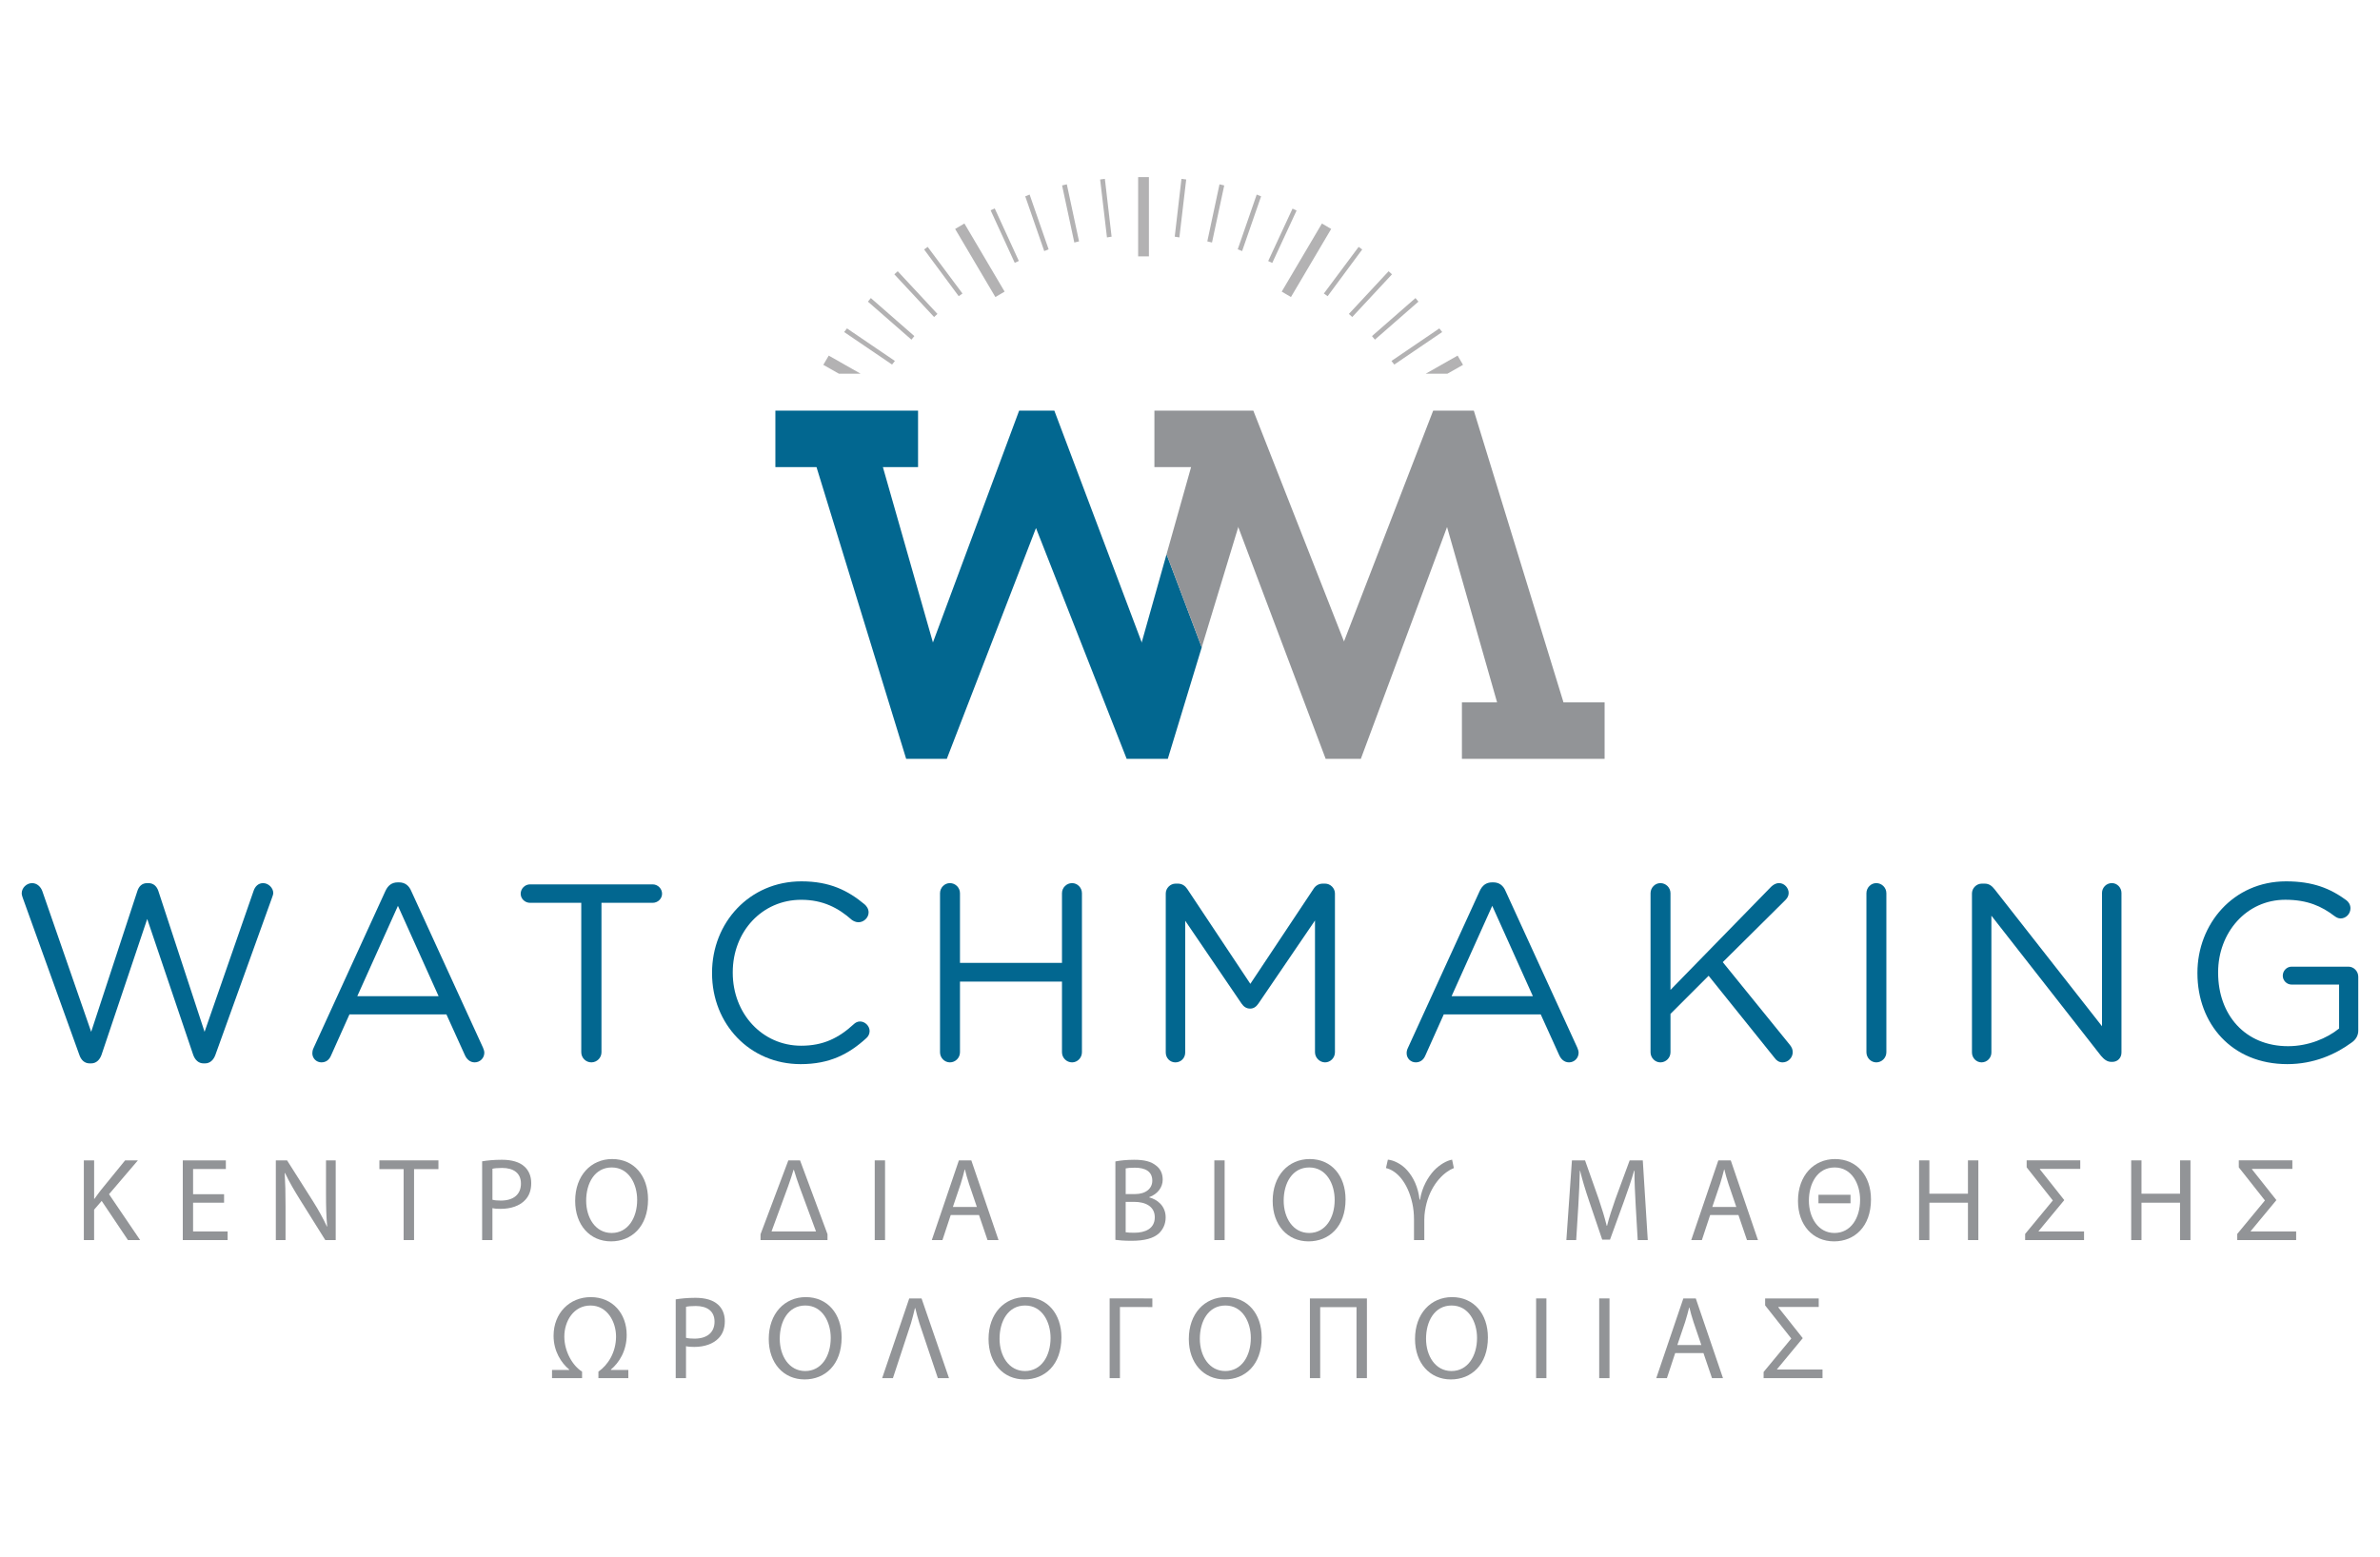 <?xml version="1.0" encoding="utf-8"?>
<!-- Generator: Adobe Illustrator 16.0.0, SVG Export Plug-In . SVG Version: 6.00 Build 0)  -->
<!DOCTYPE svg PUBLIC "-//W3C//DTD SVG 1.1//EN" "http://www.w3.org/Graphics/SVG/1.1/DTD/svg11.dtd">
<svg version="1.1" id="Layer_1" xmlns="http://www.w3.org/2000/svg" xmlns:xlink="http://www.w3.org/1999/xlink" x="0px" y="0px"
	 width="214px" height="140px" viewBox="0 0 214 140" enable-background="new 0 0 214 140" xml:space="preserve">
<g>
	<g>
		<g>
			<path fill="#929497" d="M7.538,104.367h0.926v3.457h0.032c0.191-0.275,0.383-0.531,0.563-0.766l2.191-2.691h1.148l-2.596,3.043
				l2.798,4.126h-1.096l-2.361-3.521l-0.681,0.787v2.733H7.538V104.367z"/>
			<path fill="#929497" d="M20.148,108.175h-2.787v2.585h3.106v0.776h-4.032v-7.169h3.873v0.776h-2.947v2.267h2.787V108.175z"/>
			<path fill="#929497" d="M24.801,111.536v-7.169h1.011l2.298,3.627c0.532,0.841,0.946,1.596,1.287,2.33l0.021-0.011
				c-0.085-0.958-0.105-1.83-0.105-2.947v-2.999h0.872v7.169h-0.937l-2.276-3.638c-0.499-0.797-0.979-1.617-1.341-2.393
				l-0.032,0.011c0.055,0.903,0.075,1.766,0.075,2.956v3.063H24.801z"/>
			<path fill="#929497" d="M36.294,105.154h-2.18v-0.787h5.308v0.787H37.23v6.382h-0.937V105.154z"/>
			<path fill="#929497" d="M43.352,104.452c0.447-0.074,1.032-0.139,1.776-0.139c0.915,0,1.585,0.213,2.011,0.596
				c0.394,0.341,0.627,0.862,0.627,1.5c0,0.649-0.191,1.159-0.554,1.532c-0.488,0.521-1.286,0.787-2.189,0.787
				c-0.277,0-0.533-0.011-0.745-0.064v2.872h-0.926V104.452z M44.277,107.909c0.202,0.054,0.457,0.074,0.766,0.074
				c1.117,0,1.798-0.542,1.798-1.53c0-0.947-0.671-1.405-1.691-1.405c-0.404,0-0.713,0.032-0.872,0.074V107.909z"/>
			<path fill="#929497" d="M58.27,107.878c0,2.468-1.499,3.775-3.329,3.775c-1.894,0-3.224-1.468-3.224-3.638
				c0-2.276,1.416-3.767,3.33-3.767C57.004,104.249,58.27,105.75,58.27,107.878z M52.706,107.994c0,1.532,0.83,2.904,2.287,2.904
				c1.469,0,2.298-1.352,2.298-2.979c0-1.425-0.744-2.915-2.287-2.915C53.473,105.005,52.706,106.42,52.706,107.994z"/>
			<path fill="#929497" d="M68.384,111.015l2.5-6.647h1.053l2.468,6.638v0.531h-6.021V111.015z M73.373,110.76l-1.458-3.946
				c-0.18-0.499-0.403-1.139-0.531-1.595h-0.032c-0.105,0.36-0.297,0.957-0.479,1.456l-1.5,4.085H73.373z"/>
			<path fill="#929497" d="M79.58,104.367v7.169h-0.927v-7.169H79.58z"/>
			<path fill="#929497" d="M85.486,109.281l-0.745,2.255h-0.957l2.436-7.169h1.117l2.446,7.169h-0.989l-0.767-2.255H85.486z
				 M87.836,108.558l-0.701-2.063c-0.16-0.469-0.266-0.894-0.372-1.309h-0.021c-0.107,0.425-0.224,0.861-0.361,1.297l-0.702,2.074
				H87.836z"/>
			<path fill="#929497" d="M100.29,104.463c0.405-0.085,1.043-0.149,1.692-0.149c0.926,0,1.521,0.16,1.968,0.521
				c0.372,0.276,0.596,0.702,0.596,1.266c0,0.692-0.457,1.299-1.213,1.575v0.021c0.682,0.171,1.479,0.734,1.479,1.798
				c0,0.616-0.245,1.086-0.605,1.436c-0.5,0.457-1.31,0.671-2.479,0.671c-0.639,0-1.127-0.042-1.437-0.086V104.463z
				 M101.217,107.399h0.84c0.979,0,1.553-0.511,1.553-1.203c0-0.84-0.638-1.17-1.574-1.17c-0.426,0-0.67,0.032-0.818,0.064V107.399z
				 M101.217,110.834c0.181,0.032,0.446,0.043,0.775,0.043c0.958,0,1.841-0.351,1.841-1.393c0-0.979-0.84-1.384-1.851-1.384h-0.766
				V110.834z"/>
			<path fill="#929497" d="M110.114,104.367v7.169h-0.926v-7.169H110.114z"/>
			<path fill="#929497" d="M120.987,107.878c0,2.468-1.5,3.775-3.329,3.775c-1.894,0-3.224-1.468-3.224-3.638
				c0-2.276,1.415-3.767,3.33-3.767C119.722,104.249,120.987,105.75,120.987,107.878z M115.424,107.994
				c0,1.532,0.83,2.904,2.288,2.904c1.468,0,2.296-1.352,2.296-2.979c0-1.425-0.743-2.915-2.285-2.915
				C116.19,105.005,115.424,106.42,115.424,107.994z"/>
			<path fill="#929497" d="M124.791,104.304c0.5,0.032,1.254,0.394,1.744,0.968c0.542,0.605,0.979,1.5,1.106,2.627h0.043
				c0.181-1.148,0.733-2.042,1.244-2.606c0.5-0.53,1.159-0.914,1.639-0.988l0.158,0.755c-0.787,0.298-1.968,1.319-2.457,3.17
				c-0.105,0.426-0.201,0.915-0.201,1.468v1.84h-0.927v-1.851c0-0.531-0.053-1.011-0.147-1.446
				c-0.427-1.925-1.426-2.968-2.373-3.181L124.791,104.304z"/>
			<path fill="#929497" d="M147.073,108.389c-0.053-1.001-0.117-2.202-0.106-3.097h-0.032c-0.244,0.841-0.542,1.735-0.903,2.724
				l-1.266,3.479h-0.702l-1.159-3.415c-0.341-1.01-0.629-1.937-0.83-2.787h-0.021c-0.021,0.895-0.074,2.096-0.138,3.171
				l-0.191,3.073h-0.884l0.501-7.169h1.18l1.224,3.468c0.298,0.883,0.542,1.669,0.723,2.415h0.032
				c0.181-0.724,0.437-1.512,0.755-2.415l1.277-3.468h1.18l0.448,7.169h-0.905L147.073,108.389z"/>
			<path fill="#929497" d="M153.771,109.281l-0.745,2.255h-0.957l2.436-7.169h1.118l2.446,7.169h-0.989l-0.767-2.255H153.771z
				 M156.121,108.558l-0.701-2.063c-0.161-0.469-0.267-0.894-0.373-1.309h-0.021c-0.107,0.425-0.224,0.861-0.361,1.297l-0.702,2.074
				H156.121z"/>
			<path fill="#929497" d="M161.668,108.016c0-2.276,1.416-3.767,3.33-3.767c1.957,0,3.233,1.501,3.233,3.629
				c0,2.468-1.5,3.775-3.318,3.775C162.998,111.653,161.668,110.186,161.668,108.016z M167.253,107.92
				c0-1.425-0.744-2.915-2.286-2.915c-1.555,0-2.319,1.437-2.319,2.989c0,1.51,0.829,2.904,2.298,2.904
				C166.424,110.898,167.253,109.547,167.253,107.92z M166.392,107.462v0.767h-2.883v-0.767H166.392z"/>
			<path fill="#929497" d="M173.481,104.367v2.999h3.469v-2.999h0.935v7.169h-0.935v-3.361h-3.469v3.361h-0.925v-7.169H173.481z"/>
			<path fill="#929497" d="M183.305,110.76h4.084v0.776h-5.297v-0.553l2.489-3.01l-2.352-2.979v-0.628h4.819v0.767h-3.628v0.042
				l2.191,2.766l-2.308,2.787V110.76z"/>
			<path fill="#929497" d="M192.554,104.367v2.999h3.468v-2.999h0.936v7.169h-0.936v-3.361h-3.468v3.361h-0.926v-7.169H192.554z"/>
			<path fill="#929497" d="M202.377,110.76h4.084v0.776h-5.297v-0.553l2.489-3.01l-2.351-2.979v-0.628h4.817v0.767h-3.627v0.042
				l2.191,2.766l-2.308,2.787V110.76z"/>
			<path fill="#929497" d="M49.636,123.954v-0.734h1.543v-0.043c-0.713-0.584-1.404-1.647-1.404-3.032
				c0-2.042,1.437-3.478,3.34-3.478c1.989,0,3.234,1.5,3.234,3.394c0,1.469-0.703,2.521-1.416,3.116v0.043h1.564v0.734h-2.69v-0.585
				c0.851-0.586,1.585-1.725,1.585-3.16c0-1.308-0.777-2.787-2.298-2.787c-1.511,0-2.352,1.395-2.352,2.797
				c0,1.342,0.745,2.618,1.596,3.15v0.585H49.636z"/>
			<path fill="#929497" d="M60.758,116.869c0.447-0.074,1.032-0.139,1.776-0.139c0.916,0,1.585,0.214,2.012,0.597
				c0.393,0.341,0.627,0.862,0.627,1.5c0,0.649-0.191,1.158-0.554,1.53c-0.488,0.521-1.287,0.789-2.19,0.789
				c-0.277,0-0.532-0.013-0.745-0.064v2.872h-0.926V116.869z M61.684,120.327c0.202,0.054,0.457,0.074,0.766,0.074
				c1.117,0,1.798-0.542,1.798-1.531c0-0.947-0.67-1.404-1.691-1.404c-0.404,0-0.713,0.03-0.872,0.074V120.327z"/>
			<path fill="#929497" d="M75.675,120.294c0,2.469-1.499,3.776-3.329,3.776c-1.894,0-3.223-1.467-3.223-3.638
				c0-2.276,1.415-3.766,3.329-3.766C74.41,116.667,75.675,118.167,75.675,120.294z M70.112,120.411
				c0,1.532,0.829,2.904,2.287,2.904c1.469,0,2.297-1.352,2.297-2.978c0-1.426-0.744-2.916-2.286-2.916
				C70.879,117.422,70.112,118.838,70.112,120.411z"/>
			<path fill="#929497" d="M84.329,123.954l-1.658-4.935c-0.16-0.501-0.266-0.928-0.372-1.362h-0.032
				c-0.106,0.445-0.214,0.882-0.351,1.35l-1.628,4.947H79.32l2.436-7.17h1.106l2.468,7.17H84.329z"/>
			<path fill="#929497" d="M95.439,120.294c0,2.469-1.499,3.776-3.329,3.776c-1.894,0-3.224-1.467-3.224-3.638
				c0-2.276,1.416-3.766,3.33-3.766C94.174,116.667,95.439,118.167,95.439,120.294z M89.876,120.411c0,1.532,0.83,2.904,2.288,2.904
				c1.468,0,2.298-1.352,2.298-2.978c0-1.426-0.745-2.916-2.287-2.916C90.643,117.422,89.876,118.838,89.876,120.411z"/>
			<path fill="#929497" d="M103.615,116.784v0.776H100.7v6.394h-0.926v-7.17H103.615z"/>
			<path fill="#929497" d="M113.446,120.294c0,2.469-1.498,3.776-3.328,3.776c-1.894,0-3.224-1.467-3.224-3.638
				c0-2.276,1.416-3.766,3.329-3.766C112.182,116.667,113.446,118.167,113.446,120.294z M107.884,120.411
				c0,1.532,0.829,2.904,2.287,2.904c1.468,0,2.298-1.352,2.298-2.978c0-1.426-0.745-2.916-2.287-2.916
				C108.649,117.422,107.884,118.838,107.884,120.411z"/>
			<path fill="#929497" d="M122.909,123.954h-0.937v-6.384h-3.266v6.384h-0.925v-7.17h5.127V123.954z"/>
			<path fill="#929497" d="M133.786,120.294c0,2.469-1.499,3.776-3.33,3.776c-1.894,0-3.223-1.467-3.223-3.638
				c0-2.276,1.416-3.766,3.33-3.766C132.521,116.667,133.786,118.167,133.786,120.294z M128.224,120.411
				c0,1.532,0.829,2.904,2.286,2.904c1.469,0,2.299-1.352,2.299-2.978c0-1.426-0.745-2.916-2.288-2.916
				C128.989,117.422,128.224,118.838,128.224,120.411z"/>
			<path fill="#929497" d="M139.047,116.784v7.17h-0.926v-7.17H139.047z"/>
			<path fill="#929497" d="M144.72,116.784v7.17h-0.926v-7.17H144.72z"/>
			<path fill="#929497" d="M150.627,121.699l-0.745,2.255h-0.957l2.435-7.17h1.118l2.446,7.17h-0.988l-0.768-2.255H150.627z
				 M152.977,120.975l-0.701-2.063c-0.16-0.468-0.267-0.895-0.372-1.308h-0.022c-0.105,0.424-0.223,0.86-0.36,1.297l-0.702,2.073
				H152.977z"/>
			<path fill="#929497" d="M159.789,123.177h4.084v0.777h-5.297v-0.555l2.49-3.008l-2.352-2.979v-0.628h4.818v0.766h-3.627v0.044
				l2.191,2.764l-2.309,2.788V123.177z"/>
		</g>
	</g>
	<g>
		<g>
			<g>
				<polygon fill="#B3B2B3" points="74.517,31.984 74.029,32.815 75.434,33.614 77.385,33.614 				"/>
				<polygon fill="#B3B2B3" points="80.464,32.465 76.157,29.537 75.902,29.864 80.211,32.79 				"/>
				<polygon fill="#B3B2B3" points="82.214,30.229 78.303,26.809 78.04,27.131 81.953,30.55 				"/>
				<polygon fill="#B3B2B3" points="84.292,28.236 80.719,24.396 80.416,24.674 83.99,28.513 				"/>
				<polygon fill="#B3B2B3" points="86.541,26.399 83.413,22.205 83.093,22.438 86.205,26.641 				"/>
				<polygon fill="#B3B2B3" points="90.331,26.229 86.716,20.103 85.882,20.591 89.5,26.717 				"/>
				
					<rect x="87.685" y="21.01" transform="matrix(-0.417 -0.909 0.909 -0.417 108.707 112.106)" fill="#B3B2B3" width="5.197" height="0.405"/>
				<polygon fill="#B3B2B3" points="94.287,22.423 92.579,17.501 92.186,17.659 93.892,22.582 				"/>
				<polygon fill="#B3B2B3" points="97.023,21.71 95.924,16.578 95.499,16.68 96.598,21.813 				"/>
				<polygon fill="#B3B2B3" points="99.95,21.288 99.346,16.087 98.919,16.143 99.534,21.356 				"/>
				<rect x="102.337" y="15.93" fill="#B3B2B3" width="0.968" height="7.13"/>
				<polygon fill="#B3B2B3" points="131.549,32.815 131.063,31.984 128.192,33.614 130.143,33.614 				"/>
				<polygon fill="#B3B2B3" points="125.368,32.79 129.675,29.864 129.419,29.537 125.114,32.465 				"/>
				<polygon fill="#B3B2B3" points="123.625,30.55 127.537,27.131 127.274,26.809 123.363,30.229 				"/>
				<polygon fill="#B3B2B3" points="121.589,28.513 125.161,24.674 124.858,24.396 121.286,28.236 				"/>
				<polygon fill="#B3B2B3" points="119.374,26.641 122.485,22.438 122.164,22.205 119.036,26.399 				"/>
				<polygon fill="#B3B2B3" points="116.078,26.717 119.694,20.591 118.862,20.103 115.247,26.229 				"/>
				
					<rect x="115.092" y="18.618" transform="matrix(-0.907 -0.421 0.421 -0.907 210.947 88.989)" fill="#B3B2B3" width="0.404" height="5.197"/>
				<polygon fill="#B3B2B3" points="113.393,17.659 112.997,17.501 111.292,22.423 111.687,22.582 				"/>
				<polygon fill="#B3B2B3" points="110.078,16.68 109.653,16.578 108.556,21.71 108.979,21.813 				"/>
				<polygon fill="#B3B2B3" points="106.659,16.143 106.232,16.087 105.627,21.288 106.045,21.356 				"/>
			</g>
			<g>
				<polygon fill="#026790" points="102.643,57.83 102.643,57.739 94.801,36.932 91.637,36.932 83.885,57.786 79.386,42.012 
					82.548,42.012 82.548,36.932 69.719,36.932 69.719,42.012 73.417,42.012 81.479,68.253 85.133,68.253 93.152,47.493 
					99.312,63.174 101.306,68.253 105.004,68.253 108.054,58.224 104.891,49.849 				"/>
				<polygon fill="#929497" points="140.583,63.174 132.52,36.932 128.866,36.932 120.846,57.693 114.688,42.012 112.693,36.932 
					108.996,36.932 103.8,36.932 103.8,42.012 107.098,42.012 104.891,49.849 108.054,58.224 111.356,47.356 111.356,47.448 
					119.199,68.253 122.361,68.253 130.113,47.401 134.613,63.174 131.45,63.174 131.45,68.253 144.28,68.253 144.28,63.174 				"/>
			</g>
		</g>
		<g>
			<path fill="#026790" d="M2.044,80.748c-0.047-0.137-0.091-0.273-0.091-0.407c0-0.477,0.432-0.91,0.932-0.91
				c0.453,0,0.794,0.341,0.931,0.749l4.382,12.626l4.156-12.67c0.135-0.411,0.407-0.705,0.884-0.705h0.113
				c0.457,0,0.751,0.296,0.887,0.705l4.156,12.67l4.405-12.67c0.135-0.411,0.431-0.705,0.862-0.705c0.476,0,0.909,0.434,0.909,0.887
				c0,0.137-0.068,0.295-0.115,0.433L19.37,94.872c-0.16,0.454-0.478,0.772-0.932,0.772h-0.137c-0.454,0-0.771-0.318-0.931-0.772
				l-4.133-12.216L9.129,94.872c-0.159,0.454-0.478,0.772-0.931,0.772H8.061c-0.453,0-0.772-0.296-0.93-0.772L2.044,80.748z"/>
			<path fill="#026790" d="M28.196,94.257l6.451-14.1c0.226-0.5,0.565-0.795,1.133-0.795h0.092c0.545,0,0.909,0.295,1.113,0.795
				l6.447,14.078c0.068,0.158,0.116,0.317,0.116,0.453c0,0.478-0.388,0.864-0.863,0.864c-0.431,0-0.729-0.295-0.888-0.658
				l-1.656-3.654h-8.72l-1.656,3.699c-0.16,0.386-0.455,0.613-0.864,0.613c-0.453,0-0.817-0.363-0.817-0.816
				C28.084,94.598,28.107,94.44,28.196,94.257z M39.438,89.603l-3.657-8.129l-3.656,8.129H39.438z"/>
			<path fill="#026790" d="M52.265,81.202h-4.608c-0.457,0-0.84-0.365-0.84-0.818c0-0.454,0.384-0.841,0.84-0.841H58.69
				c0.454,0,0.841,0.387,0.841,0.841s-0.388,0.818-0.841,0.818h-4.608v13.442c0,0.499-0.41,0.908-0.909,0.908
				c-0.5,0-0.907-0.409-0.907-0.908L52.265,81.202L52.265,81.202z"/>
			<path fill="#026790" d="M64.024,87.536v-0.047c0-4.494,3.36-8.218,8.037-8.218c2.566,0,4.2,0.838,5.676,2.065
				c0.184,0.159,0.364,0.41,0.364,0.727c0,0.478-0.431,0.887-0.909,0.887c-0.249,0-0.453-0.114-0.591-0.205
				c-1.225-1.089-2.609-1.815-4.563-1.815c-3.519,0-6.152,2.86-6.152,6.516v0.046c0,3.68,2.656,6.563,6.152,6.563
				c1.976,0,3.36-0.682,4.724-1.932c0.137-0.137,0.34-0.249,0.568-0.249c0.454,0,0.862,0.408,0.862,0.863
				c0,0.271-0.137,0.498-0.295,0.636c-1.567,1.43-3.293,2.338-5.904,2.338C67.408,95.711,64.024,92.101,64.024,87.536z"/>
			<path fill="#026790" d="M84.523,80.339c0-0.501,0.409-0.909,0.887-0.909c0.499,0,0.907,0.408,0.907,0.909v6.266h9.172v-6.266
				c0-0.501,0.41-0.909,0.909-0.909c0.479,0,0.885,0.408,0.885,0.909v14.306c0,0.499-0.406,0.908-0.885,0.908
				c-0.499,0-0.909-0.409-0.909-0.908v-6.358h-9.172v6.358c0,0.499-0.409,0.908-0.907,0.908c-0.478,0-0.887-0.409-0.887-0.908
				V80.339z"/>
			<path fill="#026790" d="M104.82,80.362c0-0.478,0.41-0.886,0.887-0.886h0.203c0.385,0,0.658,0.204,0.841,0.478l5.675,8.536
				l5.677-8.536c0.181-0.296,0.477-0.478,0.84-0.478h0.205c0.475,0,0.885,0.408,0.885,0.886v14.282c0,0.5-0.41,0.908-0.885,0.908
				c-0.501,0-0.909-0.431-0.909-0.908V82.791l-5.086,7.47c-0.204,0.296-0.431,0.456-0.749,0.456c-0.319,0-0.569-0.16-0.772-0.456
				l-5.063-7.446v11.853c0,0.499-0.386,0.886-0.886,0.886c-0.475,0-0.863-0.387-0.863-0.886V80.362H104.82z"/>
			<path fill="#026790" d="M126.592,94.257l6.449-14.1c0.227-0.5,0.567-0.795,1.135-0.795h0.092c0.544,0,0.908,0.295,1.112,0.795
				l6.448,14.078c0.068,0.158,0.114,0.317,0.114,0.453c0,0.478-0.387,0.864-0.862,0.864c-0.433,0-0.728-0.295-0.887-0.658
				l-1.656-3.654h-8.72l-1.657,3.699c-0.16,0.386-0.455,0.613-0.864,0.613c-0.454,0-0.816-0.363-0.816-0.816
				C126.479,94.598,126.501,94.44,126.592,94.257z M137.832,89.603l-3.656-8.129l-3.656,8.129H137.832z"/>
			<path fill="#026790" d="M148.41,80.339c0-0.501,0.408-0.909,0.885-0.909c0.5,0,0.908,0.408,0.908,0.909v8.696l9.06-9.287
				c0.204-0.18,0.408-0.318,0.705-0.318c0.476,0,0.862,0.433,0.862,0.886c0,0.25-0.113,0.455-0.294,0.636l-5.632,5.586l6.039,7.448
				c0.158,0.204,0.25,0.386,0.25,0.659c0,0.478-0.408,0.908-0.908,0.908c-0.34,0-0.568-0.184-0.726-0.409l-5.927-7.38l-3.429,3.429
				v3.452c0,0.499-0.409,0.908-0.908,0.908c-0.477,0-0.885-0.409-0.885-0.908L148.41,80.339L148.41,80.339z"/>
			<path fill="#026790" d="M167.821,80.339c0-0.501,0.407-0.909,0.886-0.909c0.498,0,0.907,0.408,0.907,0.909v14.306
				c0,0.499-0.41,0.908-0.907,0.908c-0.479,0-0.886-0.409-0.886-0.908V80.339z"/>
			<path fill="#026790" d="M177.311,80.362c0-0.478,0.408-0.886,0.885-0.886h0.25c0.408,0,0.659,0.204,0.909,0.521l9.649,12.307
				V80.315c0-0.478,0.387-0.886,0.887-0.886c0.477,0,0.863,0.408,0.863,0.886v14.352c0,0.478-0.342,0.841-0.818,0.841h-0.091
				c-0.387,0-0.658-0.229-0.932-0.545l-9.855-12.603v12.307c0,0.478-0.385,0.886-0.883,0.886c-0.479,0-0.864-0.408-0.864-0.886
				V80.362L177.311,80.362z"/>
			<path fill="#026790" d="M197.584,87.536v-0.047c0-4.358,3.203-8.218,7.97-8.218c2.408,0,3.974,0.636,5.427,1.703
				c0.204,0.158,0.363,0.407,0.363,0.726c0,0.499-0.408,0.908-0.886,0.908c-0.203,0-0.386-0.091-0.568-0.228
				c-1.134-0.862-2.407-1.453-4.404-1.453c-3.521,0-6.041,2.975-6.041,6.517v0.045c0,3.792,2.43,6.608,6.291,6.608
				c1.815,0,3.495-0.704,4.586-1.59v-3.951h-4.27c-0.432,0-0.794-0.362-0.794-0.795c0-0.453,0.361-0.817,0.794-0.817h5.109
				c0.478,0,0.886,0.409,0.886,0.909v4.837c0,0.432-0.204,0.816-0.612,1.09c-1.455,1.067-3.406,1.93-5.768,1.93
				C200.672,95.711,197.584,92.077,197.584,87.536z"/>
		</g>
	</g>
</g>
</svg>
